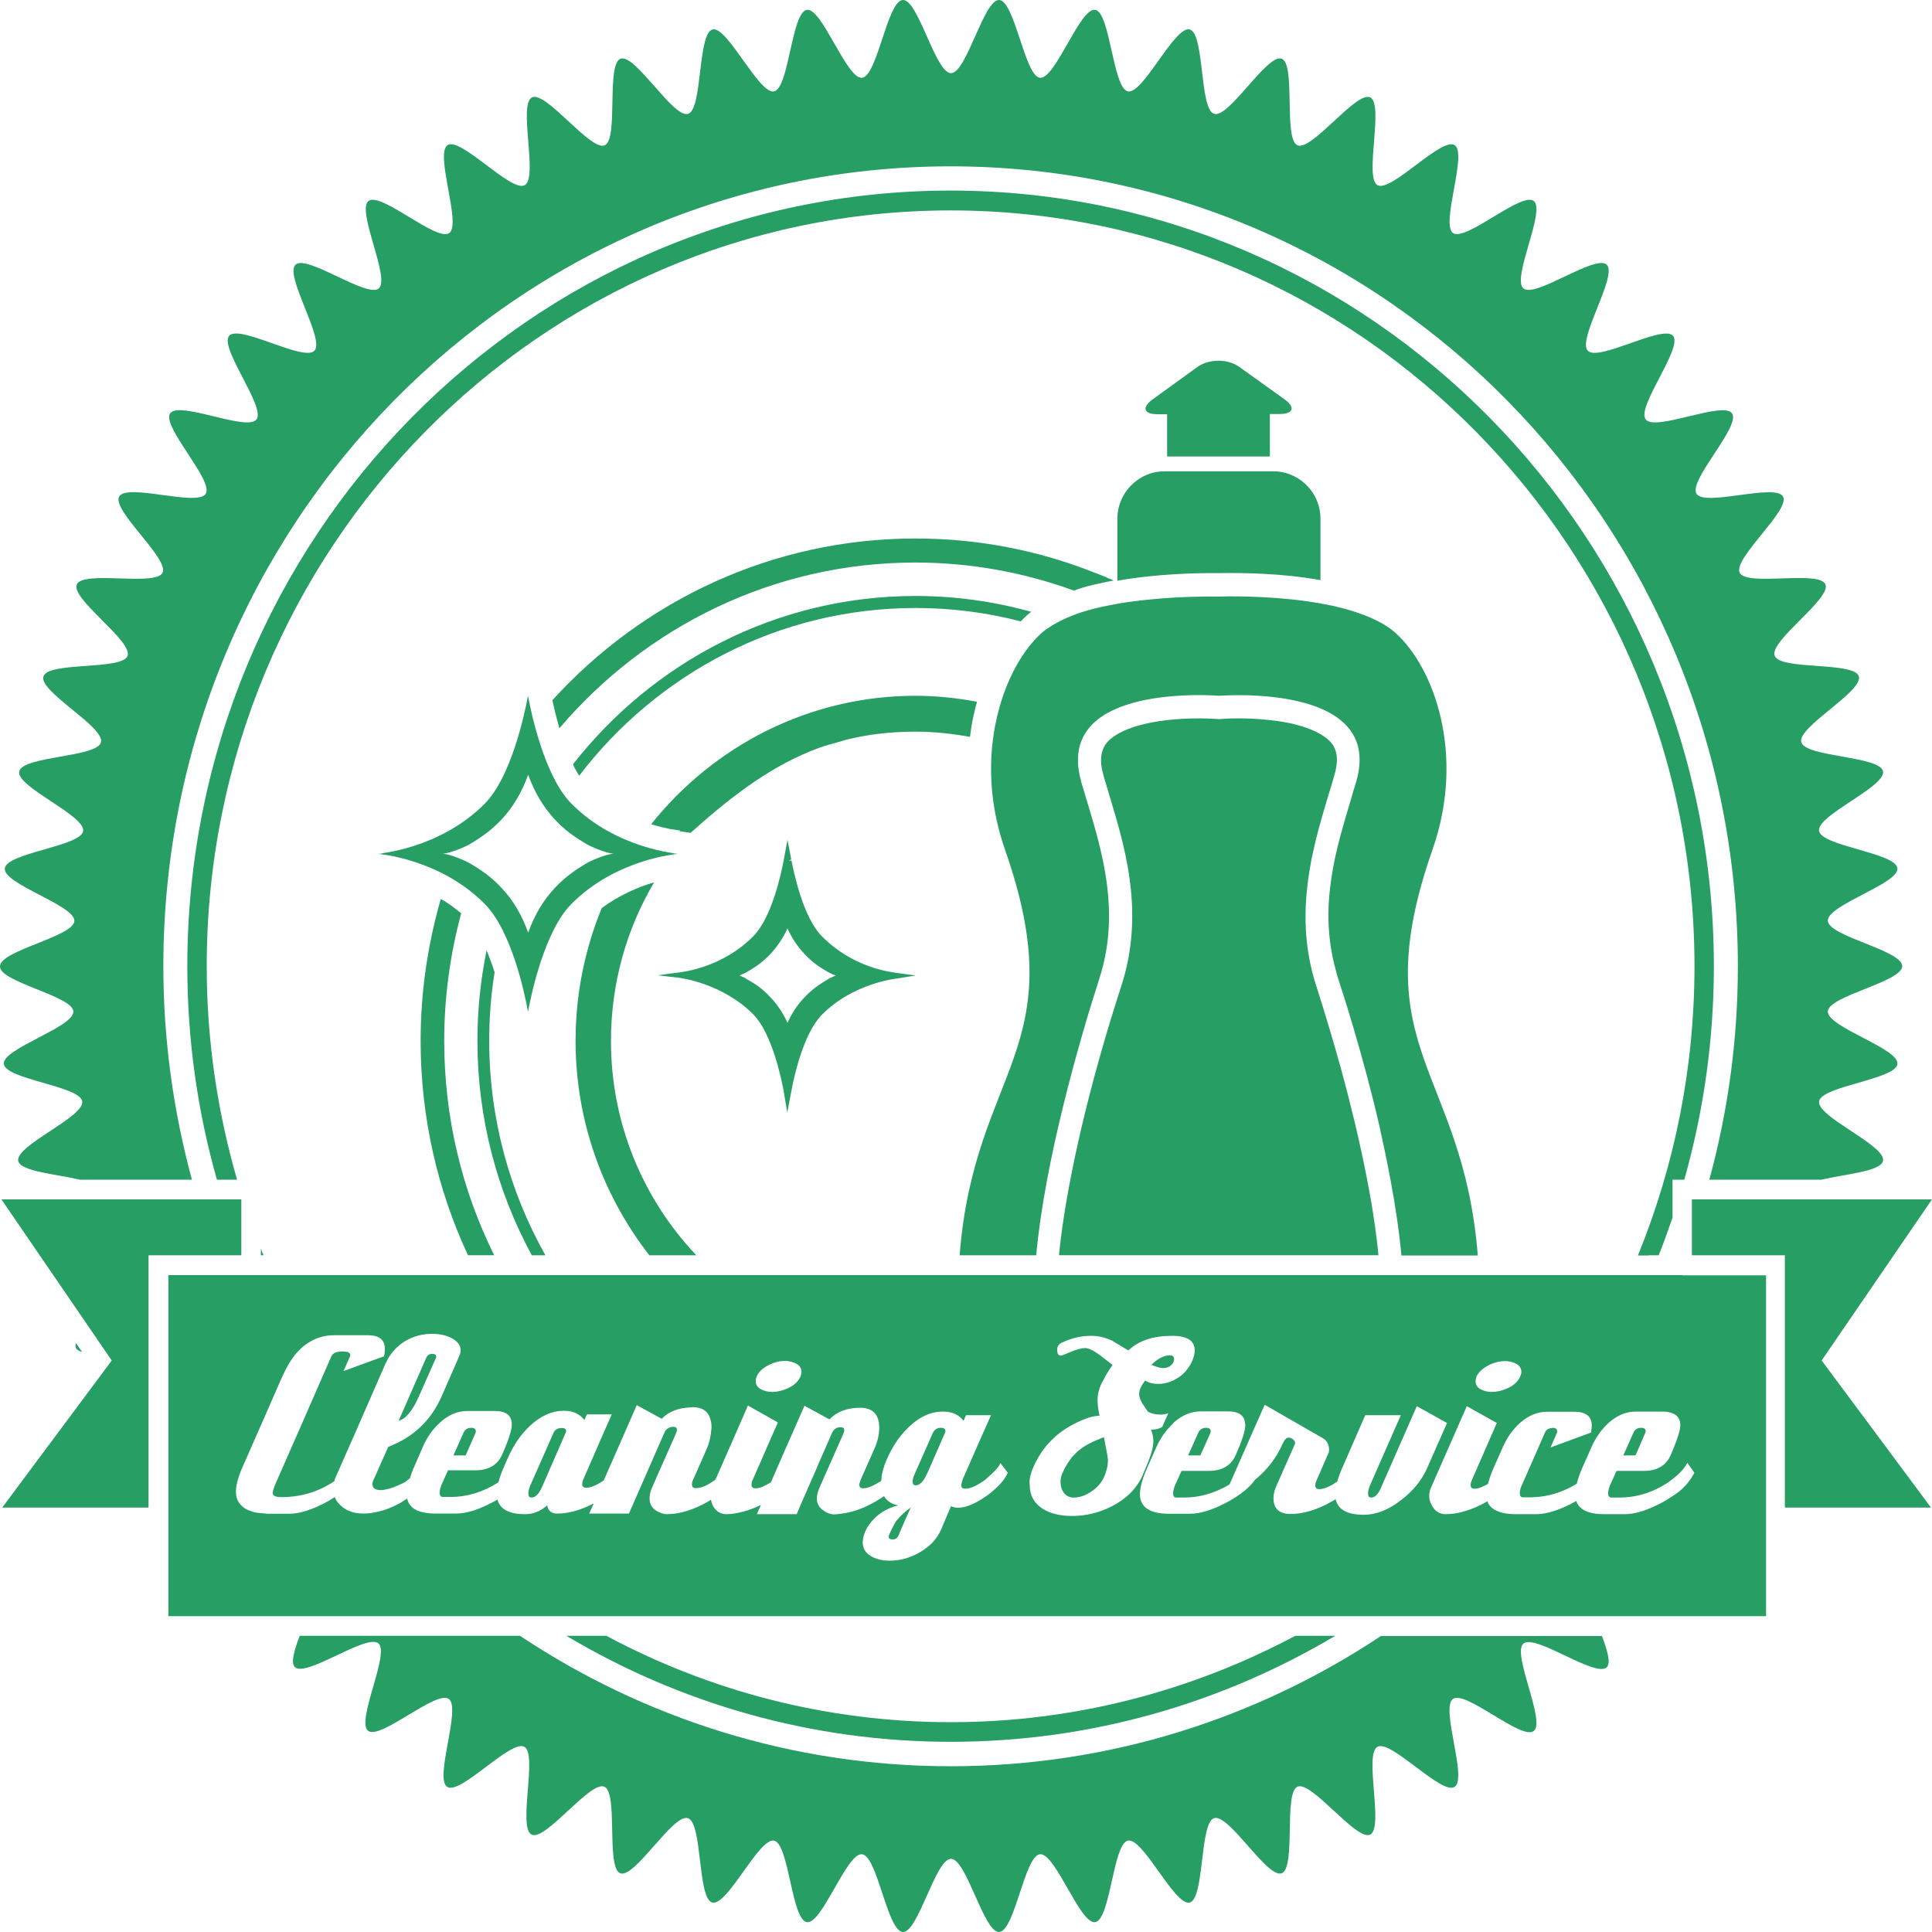 <svg width="95" height="95" viewBox="0 0 95 95" fill="none" xmlns="http://www.w3.org/2000/svg">
<path d="M3.608 49.732C3.648 50.51 0.118 51.555 0.187 52.313C0.266 53.082 3.933 53.397 4.041 54.156C4.159 54.925 0.748 56.324 0.895 57.083C1.003 57.605 2.773 57.733 3.933 58.009H9.438C8.533 54.669 8.032 51.151 8.032 47.515C8.032 25.787 25.362 8.179 46.743 8.179C68.124 8.179 85.454 25.787 85.454 47.515C85.454 51.151 84.963 54.669 84.049 58.009H89.554C90.714 57.733 92.483 57.605 92.591 57.083C92.749 56.324 89.338 54.925 89.446 54.156C89.564 53.397 93.23 53.082 93.299 52.313C93.378 51.555 89.839 50.5 89.878 49.732C89.917 48.963 93.535 48.283 93.535 47.505C93.535 46.727 89.917 46.047 89.878 45.278C89.839 44.5 93.378 43.455 93.299 42.696C93.22 41.928 89.554 41.612 89.446 40.854C89.328 40.085 92.739 38.686 92.591 37.927C92.444 37.168 88.757 37.237 88.571 36.489C88.384 35.74 91.628 33.995 91.402 33.257C91.176 32.517 87.519 32.971 87.263 32.242C86.998 31.512 90.055 29.443 89.76 28.734C89.455 28.024 85.877 28.852 85.543 28.162C85.209 27.462 88.04 25.088 87.676 24.418C87.303 23.748 83.823 24.93 83.42 24.28C83.017 23.62 85.602 20.969 85.169 20.328C84.737 19.698 81.385 21.235 80.923 20.624C80.451 20.013 82.761 17.106 82.269 16.515C81.778 15.934 78.593 17.806 78.072 17.244C77.551 16.683 79.556 13.549 79.006 13.017C78.455 12.485 75.477 14.682 74.907 14.18C74.327 13.677 76.017 10.357 75.418 9.884C74.818 9.411 72.076 11.894 71.447 11.46C70.827 11.017 72.174 7.538 71.525 7.134C70.876 6.73 68.399 9.48 67.731 9.105C67.072 8.731 68.065 5.134 67.377 4.789C66.698 4.454 64.496 7.45 63.799 7.144C63.101 6.839 63.73 3.153 63.022 2.887C62.314 2.621 60.427 5.834 59.699 5.597C58.972 5.371 59.237 1.636 58.5 1.449C57.763 1.252 56.21 4.641 55.463 4.494C54.715 4.336 54.597 0.601 53.85 0.483C53.103 0.365 51.894 3.902 51.137 3.824C50.39 3.745 49.899 0.04 49.132 0C48.375 -0.039 47.53 3.597 46.763 3.597C45.996 3.597 45.151 -0.039 44.394 0C43.627 0.04 43.145 3.745 42.388 3.824C41.631 3.902 40.422 0.375 39.675 0.483C38.918 0.601 38.8 4.336 38.063 4.494C37.316 4.651 35.763 1.262 35.035 1.449C34.298 1.646 34.554 5.371 33.836 5.597C33.109 5.834 31.231 2.621 30.514 2.887C29.796 3.153 30.425 6.839 29.737 7.144C29.039 7.45 26.847 4.454 26.159 4.789C25.471 5.134 26.473 8.731 25.805 9.105C25.136 9.48 22.659 6.721 22.01 7.134C21.362 7.548 22.708 11.027 22.089 11.46C21.47 11.904 18.727 9.411 18.118 9.884C17.518 10.357 19.199 13.677 18.629 14.18C18.059 14.682 15.07 12.485 14.53 13.017C13.979 13.549 15.984 16.683 15.463 17.244C14.942 17.806 11.757 15.924 11.266 16.515C10.774 17.096 13.075 20.013 12.613 20.624C12.151 21.235 8.799 19.688 8.366 20.328C7.933 20.959 10.519 23.62 10.116 24.28C9.713 24.93 6.223 23.738 5.859 24.418C5.486 25.088 8.327 27.472 7.992 28.162C7.658 28.852 4.07 28.024 3.775 28.744C3.48 29.453 6.538 31.522 6.272 32.251C6.007 32.971 2.36 32.517 2.134 33.266C1.908 34.005 5.161 35.749 4.965 36.498C4.778 37.247 1.101 37.168 0.944 37.937C0.797 38.696 4.198 40.095 4.09 40.864C3.972 41.622 0.315 41.928 0.236 42.706C0.158 43.475 3.697 44.519 3.657 45.288C3.618 46.056 0 46.736 0 47.515C-0.049 48.283 3.569 48.973 3.608 49.732Z" fill="#279E64"/>
<path d="M67.917 80.436C61.832 84.485 54.558 86.85 46.743 86.85C38.928 86.85 31.654 84.485 25.569 80.436H14.736C14.47 81.145 14.284 81.766 14.5 81.973C15.05 82.505 18.029 80.308 18.609 80.81C19.179 81.312 17.498 84.633 18.098 85.106C18.697 85.579 21.44 83.096 22.069 83.54C22.689 83.983 21.342 87.461 21.991 87.865C22.639 88.279 25.116 85.52 25.785 85.894C26.444 86.269 25.451 89.865 26.139 90.21C26.817 90.555 29.019 87.55 29.717 87.855C30.415 88.161 29.786 91.846 30.503 92.112C31.211 92.378 33.099 89.166 33.826 89.402C34.553 89.629 34.288 93.364 35.025 93.551C35.763 93.748 37.316 90.358 38.063 90.506C38.8 90.664 38.918 94.398 39.675 94.516C40.422 94.635 41.631 91.097 42.388 91.176C43.145 91.255 43.627 94.96 44.394 94.999C45.151 95.039 45.996 91.403 46.763 91.403C47.529 91.403 48.375 95.039 49.132 94.999C49.898 94.96 50.38 91.255 51.137 91.176C51.894 91.097 53.103 94.625 53.85 94.516C54.607 94.398 54.725 90.664 55.462 90.506C56.209 90.348 57.763 93.738 58.5 93.551C59.237 93.354 58.982 89.629 59.699 89.402C60.427 89.166 62.314 92.378 63.022 92.112C63.739 91.846 63.11 88.161 63.798 87.855C64.496 87.55 66.698 90.545 67.377 90.21C68.055 89.865 67.062 86.269 67.731 85.894C68.399 85.52 70.876 88.279 71.525 87.865C72.174 87.451 70.817 83.983 71.446 83.54C72.066 83.096 74.818 85.589 75.418 85.116C76.017 84.643 74.336 81.322 74.906 80.82C75.487 80.317 78.455 82.515 79.006 81.983C79.222 81.776 79.035 81.145 78.77 80.445H67.917V80.436Z" fill="#279E64"/>
<path d="M3.735 66.039C3.716 66.128 3.706 66.207 3.726 66.266C3.765 66.364 3.883 66.433 4.041 66.483L3.735 66.039Z" fill="#279E64"/>
<path d="M65.657 80.436H64.723H63.691C58.618 83.135 52.858 84.683 46.753 84.683C40.639 84.683 34.878 83.145 29.816 80.436H28.784H27.85C33.404 83.746 39.862 85.648 46.753 85.648C53.634 85.648 60.093 83.746 65.657 80.436Z" fill="#279E64"/>
<path d="M12.957 61.724C12.908 61.615 12.868 61.497 12.829 61.389V61.724H12.957Z" fill="#279E64"/>
<path d="M81.06 61.724H81.561C81.807 61.113 82.023 60.502 82.24 59.881V58.334V58.009H82.328H82.82C83.763 54.669 84.274 51.151 84.274 47.515C84.274 26.487 67.435 9.371 46.743 9.371C26.05 9.371 9.211 26.477 9.211 47.515C9.211 51.161 9.722 54.678 10.666 58.009H11.157H11.659C10.695 54.678 10.165 51.161 10.165 47.515C10.165 27.019 26.571 10.347 46.743 10.347C66.914 10.347 83.321 27.019 83.321 47.515C83.321 52.55 82.328 57.349 80.539 61.734H81.06V61.724Z" fill="#279E64"/>
<path d="M53.763 28.755C53.782 28.755 53.792 28.745 53.812 28.745C54.107 28.676 54.421 28.607 54.746 28.548C54.755 28.548 54.755 28.548 54.765 28.548C54.451 28.41 54.136 28.272 53.812 28.154C51.079 27.07 48.12 26.479 45.014 26.479C37.965 26.479 31.605 29.543 27.162 34.43C27.211 34.647 27.26 34.884 27.319 35.11C27.378 35.337 27.437 35.574 27.506 35.81C31.753 30.824 38.025 27.661 45.014 27.661C47.747 27.661 50.371 28.154 52.809 29.041C53.114 28.922 53.428 28.834 53.763 28.755Z" fill="#279E64"/>
<path d="M22.187 44.528C22.02 44.41 21.852 44.302 21.675 44.203C21.037 46.42 20.683 48.755 20.683 51.179C20.683 54.944 21.518 58.52 23.012 61.723H24.3C22.727 58.55 21.843 54.973 21.843 51.179C21.843 49.012 22.137 46.913 22.678 44.913C22.521 44.775 22.354 44.656 22.187 44.528Z" fill="#279E64"/>
<path d="M26.818 61.724C25.068 58.61 24.056 55.014 24.056 51.18C24.056 50.028 24.144 48.904 24.321 47.81C24.262 47.613 24.193 47.426 24.124 47.239C24.056 47.062 23.997 46.894 23.928 46.727C23.633 48.165 23.476 49.653 23.476 51.18C23.476 55.004 24.449 58.59 26.149 61.724H26.818Z" fill="#279E64"/>
<path d="M28.174 37.582C28.213 37.68 28.262 37.769 28.311 37.858C28.361 37.956 28.42 38.045 28.479 38.143C32.312 33.128 38.299 29.896 45.023 29.896C46.802 29.896 48.542 30.122 50.194 30.556C50.272 30.477 50.351 30.389 50.439 30.31C50.459 30.3 50.469 30.28 50.488 30.261C50.557 30.201 50.636 30.142 50.705 30.083C48.896 29.581 46.989 29.305 45.023 29.305C38.201 29.305 32.116 32.547 28.174 37.582Z" fill="#279E64"/>
<path d="M33.434 40.883V40.873L33.315 40.853C33.355 40.863 33.394 40.873 33.434 40.883Z" fill="#279E64"/>
<path d="M34.239 61.724C31.644 58.985 30.042 55.28 30.042 51.181C30.042 48.333 30.818 45.663 32.165 43.387C31.791 43.495 31.369 43.643 30.917 43.86C30.484 44.067 30.032 44.323 29.59 44.648C28.764 46.658 28.302 48.865 28.302 51.181C28.302 55.162 29.668 58.818 31.929 61.724H34.239Z" fill="#279E64"/>
<path d="M47.697 36.233C47.736 35.937 47.775 35.642 47.834 35.366C47.893 35.07 47.962 34.784 48.041 34.508C47.058 34.321 46.045 34.213 45.013 34.213C39.774 34.213 35.085 36.686 32.018 40.529C32.391 40.647 32.715 40.716 32.961 40.766C33.256 40.815 33.433 40.835 33.433 40.835V40.874L33.954 40.953C33.993 40.913 34.033 40.884 34.082 40.844C36.127 39.012 38.044 37.593 40.295 36.765C40.57 36.666 40.865 36.588 41.15 36.509C41.307 36.469 41.464 36.41 41.622 36.371C42.664 36.115 43.775 35.977 45.023 35.977C45.927 35.977 46.822 36.075 47.697 36.233Z" fill="#279E64"/>
<path d="M33.345 41.987C33.011 41.997 33.011 41.968 33.345 41.978C33.345 41.978 30.308 41.751 28.096 39.514C26.778 38.184 26.13 35.1 25.972 34.262C25.972 34.242 25.962 34.223 25.962 34.203C25.962 34.223 25.953 34.242 25.953 34.262C25.795 35.1 25.147 38.184 23.839 39.514C21.627 41.751 18.59 41.978 18.59 41.978C18.924 41.968 18.924 41.997 18.59 41.987C18.59 41.987 21.627 42.214 23.839 44.451C25.156 45.781 25.805 48.865 25.953 49.703C25.953 49.723 25.962 49.742 25.962 49.762C25.962 49.742 25.972 49.723 25.972 49.703C26.13 48.865 26.778 45.781 28.096 44.451C30.308 42.214 33.345 41.987 33.345 41.987ZM25.972 45.86C25.668 45.013 25.245 44.274 24.665 43.663C24.173 43.14 23.78 42.855 23.072 42.431C22.984 42.382 22.168 41.987 21.745 41.978C22.168 41.968 22.984 41.584 23.072 41.524C23.78 41.101 24.164 40.815 24.665 40.293C25.235 39.682 25.668 38.943 25.972 38.095C26.277 38.943 26.71 39.682 27.28 40.293C27.771 40.815 28.165 41.101 28.872 41.524C28.961 41.574 29.777 41.968 30.199 41.978C29.777 41.987 28.961 42.372 28.872 42.431C28.165 42.855 27.781 43.14 27.28 43.663C26.71 44.274 26.277 45.003 25.972 45.86Z" fill="#279E64"/>
<path d="M38.535 53.644V53.653L38.712 54.708L38.918 53.624C39.036 52.983 39.498 50.825 40.412 49.899C41.946 48.342 44.079 48.116 44.099 48.116L45.023 47.968L44.099 47.84C43.774 47.791 41.946 47.593 40.412 46.036C39.498 45.12 39.046 42.952 38.918 42.312L38.84 42.322L38.8 42.312L38.908 42.263L38.722 41.297L38.535 42.302C38.417 42.942 37.955 45.1 37.05 46.027C35.517 47.584 33.58 47.791 33.364 47.82C33.108 47.85 32.342 47.958 32.342 47.958C32.342 47.958 33.108 48.047 33.364 48.076C33.384 48.076 35.507 48.323 37.05 49.889C37.955 50.816 38.407 52.983 38.535 53.644ZM36.362 47.968C36.549 47.889 36.687 47.82 36.706 47.81C37.208 47.515 37.513 47.298 37.906 46.884C38.23 46.529 38.505 46.125 38.722 45.652C38.938 46.125 39.203 46.529 39.538 46.884C39.931 47.308 40.235 47.524 40.737 47.81C40.766 47.82 40.904 47.899 41.091 47.968C40.904 48.047 40.766 48.116 40.737 48.135C40.245 48.431 39.931 48.648 39.538 49.062C39.203 49.416 38.938 49.82 38.722 50.293C38.505 49.82 38.24 49.416 37.906 49.062C37.513 48.638 37.208 48.421 36.706 48.135C36.687 48.116 36.549 48.037 36.362 47.968Z" fill="#279E64"/>
<path d="M68.125 56.748C68.213 57.181 68.302 57.615 68.38 58.049C68.616 59.32 68.803 60.561 68.911 61.734H72.666C71.939 52.521 66.994 51.614 70.435 41.79C72.087 37.08 70.494 32.813 68.636 31.138C68.017 30.576 67.083 30.192 66.051 29.916C65.687 29.818 65.304 29.739 64.92 29.67C63.033 29.335 61.028 29.305 59.926 29.335C59.248 29.325 57.99 29.335 56.594 29.473C56.26 29.503 55.916 29.542 55.572 29.591C55.355 29.621 55.139 29.65 54.933 29.69C54.815 29.709 54.687 29.739 54.569 29.759C54.313 29.808 54.048 29.867 53.802 29.926C53.183 30.084 52.603 30.291 52.111 30.547C51.993 30.606 51.876 30.675 51.767 30.734C51.659 30.803 51.551 30.872 51.453 30.941C51.374 31 51.286 31.059 51.217 31.128C50.381 31.877 49.605 33.158 49.153 34.755C49.074 35.03 49.005 35.316 48.946 35.612C48.887 35.898 48.848 36.193 48.809 36.489C48.622 38.085 48.759 39.898 49.418 41.78C52.859 51.614 47.904 52.511 47.187 61.724H50.952C51.374 57.083 53.075 51.161 54.058 48.116C55.247 44.45 53.92 41.061 53.163 38.44C53.163 38.43 53.163 38.43 53.163 38.42C53.045 38.006 52.996 37.642 53.006 37.307C53.016 36.962 53.075 36.656 53.193 36.39C53.822 34.863 55.965 34.37 57.666 34.232C57.823 34.222 57.97 34.212 58.108 34.203C58.255 34.193 58.403 34.193 58.54 34.183C59.356 34.163 59.926 34.212 59.926 34.212C59.926 34.212 60.359 34.183 61.008 34.183C61.263 34.183 61.568 34.193 61.883 34.212C62.158 34.232 62.443 34.252 62.738 34.291C64.96 34.567 67.535 35.503 66.69 38.43C66.591 38.745 66.493 39.08 66.395 39.415C66.316 39.672 66.237 39.938 66.159 40.213C66.08 40.489 66.002 40.765 65.923 41.051C65.667 41.997 65.451 43.012 65.363 44.056C65.343 44.322 65.323 44.589 65.323 44.864C65.313 45.337 65.343 45.82 65.402 46.313C65.461 46.766 65.549 47.219 65.677 47.682C65.716 47.821 65.746 47.968 65.795 48.106C65.913 48.461 66.031 48.855 66.169 49.279C66.287 49.653 66.405 50.057 66.532 50.471C66.955 51.91 67.417 53.585 67.82 55.329C67.918 55.812 68.027 56.275 68.125 56.748Z" fill="#279E64"/>
<path d="M54.942 25.521V28.517V28.556C56.908 28.201 58.992 28.172 59.936 28.181C61.037 28.162 63.042 28.181 64.93 28.526V28.487V25.511C64.93 24.565 64.379 23.767 63.583 23.393C63.288 23.255 62.974 23.176 62.63 23.176H62.453H57.42H57.243C56.908 23.176 56.584 23.255 56.289 23.393C55.493 23.767 54.942 24.575 54.942 25.521Z" fill="#279E64"/>
<path d="M57.409 22.446H62.442V22.042V20.357H62.923C63.611 20.357 63.71 20.022 63.14 19.618L60.938 18.041C60.377 17.637 59.453 17.637 58.883 18.041L56.691 19.628C56.131 20.032 56.229 20.367 56.907 20.367H57.389V22.042V22.446H57.409Z" fill="#279E64"/>
<path d="M52.071 61.722H67.78C67.741 61.269 67.682 60.806 67.613 60.313C67.564 59.929 67.495 59.545 67.436 59.15C67.367 58.746 67.288 58.342 67.21 57.929C66.974 56.697 66.679 55.406 66.345 54.096C66.286 53.839 66.217 53.593 66.148 53.337C66.07 53.051 66.001 52.775 65.922 52.489C65.549 51.149 65.145 49.799 64.723 48.479C64.094 46.538 64.103 44.715 64.359 43.02C64.388 42.843 64.418 42.655 64.448 42.478C64.477 42.31 64.507 42.153 64.546 41.985C64.723 41.138 64.949 40.35 65.175 39.591C65.224 39.404 65.293 39.207 65.342 39.029C65.362 38.95 65.391 38.881 65.411 38.812C65.48 38.566 65.558 38.33 65.617 38.103C65.617 38.093 65.617 38.083 65.627 38.073C65.863 37.226 65.676 36.822 65.509 36.586C65.234 36.221 64.693 35.915 63.966 35.699C63.691 35.62 63.386 35.541 63.062 35.492C62.786 35.443 62.491 35.413 62.187 35.383C61.783 35.344 61.361 35.324 60.919 35.324C60.388 35.324 60.034 35.354 60.034 35.354L59.945 35.364L59.857 35.354H59.847C59.847 35.354 59.68 35.344 59.424 35.334C59.297 35.334 59.149 35.324 58.972 35.324C58.962 35.324 58.962 35.324 58.962 35.324C56.701 35.324 54.942 35.807 54.372 36.586C54.303 36.684 54.234 36.822 54.185 36.999C54.126 37.246 54.106 37.591 54.254 38.103C54.254 38.113 54.263 38.123 54.263 38.142C54.342 38.428 54.44 38.724 54.529 39.039C54.588 39.226 54.647 39.413 54.696 39.601C55.453 42.104 56.22 45.139 55.138 48.479C53.654 53.031 52.435 58.027 52.071 61.722Z" fill="#279E64"/>
<path d="M11.866 61.724V61.566V60.246V58.975H11.453H10.951H9.713H4.749H0.069L4.326 65.192L5.27 66.572L5.496 66.897L0.109 74.13H7.304V70.75V68.198V66.572V61.724H10.656H11.866Z" fill="#279E64"/>
<path d="M95 58.975H88.748H83.784H83.194V60.768V61.724H87.765V62.453V63.724V66.572V74.13H94.951L89.574 66.897L95 58.975Z" fill="#279E64"/>
<path d="M80.903 70.453C80.912 70.414 80.922 70.394 80.922 70.374C80.922 70.266 80.844 70.207 80.696 70.207C80.509 70.207 80.382 70.296 80.313 70.463L79.821 71.567H80.421L80.903 70.453Z" fill="#279E64"/>
<path d="M44.138 74.712C44.128 74.722 44.108 74.742 44.098 74.752C43.99 74.9 43.862 75.146 43.705 75.501C43.695 75.52 43.695 75.54 43.695 75.55C43.695 75.648 43.764 75.698 43.892 75.698C44.029 75.698 44.128 75.629 44.187 75.491C44.266 75.294 44.383 75.028 44.521 74.712C44.6 74.535 44.688 74.338 44.786 74.121C44.501 74.328 44.285 74.525 44.138 74.712Z" fill="#279E64"/>
<path d="M23.386 70.453C23.396 70.414 23.396 70.394 23.396 70.374C23.396 70.266 23.317 70.207 23.17 70.207C22.983 70.207 22.855 70.296 22.786 70.463L22.295 71.567H22.895L23.386 70.453Z" fill="#279E64"/>
<path d="M46.487 70.374C46.487 70.266 46.408 70.207 46.261 70.207C46.074 70.207 45.947 70.296 45.868 70.463L44.983 72.463L44.964 72.503C44.904 72.641 44.875 72.759 44.875 72.858C44.875 72.976 44.924 73.035 45.022 73.035C45.229 73.035 45.416 72.848 45.583 72.463L45.593 72.454L46.468 70.453C46.487 70.424 46.487 70.394 46.487 70.374Z" fill="#279E64"/>
<path d="M27.613 70.217C27.417 70.217 27.279 70.305 27.21 70.473L26.07 73.055C26.011 73.203 25.981 73.331 25.981 73.449C25.981 73.577 26.031 73.636 26.139 73.636C26.326 73.636 26.493 73.469 26.65 73.124L27.81 70.463C27.829 70.424 27.839 70.404 27.839 70.384C27.839 70.266 27.77 70.217 27.613 70.217Z" fill="#279E64"/>
<path d="M20.585 68.691L21.44 66.76C21.44 66.74 21.44 66.72 21.45 66.71C21.45 66.621 21.381 66.572 21.253 66.572C21.106 66.572 21.007 66.641 20.948 66.789C20.653 67.469 20.201 68.494 19.602 69.863C19.946 69.775 20.28 69.381 20.585 68.691Z" fill="#279E64"/>
<path d="M52.798 73.638C53.083 73.638 53.368 73.539 53.663 73.342C53.958 73.145 54.165 72.899 54.292 72.623C54.41 72.347 54.479 72.071 54.479 71.795C54.479 71.687 54.41 71.312 54.283 70.672C53.742 70.869 53.319 71.086 53.044 71.322C52.71 71.598 52.444 71.973 52.238 72.445C52.179 72.584 52.149 72.722 52.149 72.869C52.149 73.086 52.208 73.273 52.326 73.421C52.444 73.569 52.602 73.638 52.798 73.638Z" fill="#279E64"/>
<path d="M59.523 70.453C59.533 70.414 59.533 70.394 59.533 70.374C59.533 70.266 59.454 70.207 59.307 70.207C59.12 70.207 58.992 70.296 58.913 70.463L58.422 71.567H59.022L59.523 70.453Z" fill="#279E64"/>
<path d="M57.665 67.035C57.704 66.976 57.734 66.907 57.734 66.848C57.734 66.71 57.665 66.641 57.537 66.641C57.242 66.641 56.938 66.798 56.613 67.114C56.898 67.222 57.075 67.271 57.134 67.271C57.38 67.281 57.557 67.202 57.665 67.035Z" fill="#279E64"/>
<path d="M82.722 62.699H82.467H82.241H81.169H80.658H80.127H72.735H68.99H67.869H52.013H50.902H47.147H35.262H32.775H27.418H26.73H24.823H23.505H13.39H12.859H12.849H12.368H12.348H11.886H11.05H8.278V70.631V74.139V74.622V75.105V79.47H15.14H24.203H26.317H27.172H28.116H65.421H66.365H67.22H69.334H78.397H86.841V75.105V74.622V74.139V70.819V68.986V66.562V62.709H83.234H82.722V62.699ZM73.236 67.114C73.492 66.986 73.757 66.927 74.013 66.927C74.219 66.927 74.406 66.976 74.563 67.064C74.721 67.153 74.809 67.291 74.809 67.459C74.809 67.528 74.79 67.606 74.75 67.685C74.642 67.931 74.436 68.129 74.121 68.267C73.865 68.385 73.6 68.444 73.344 68.444C73.138 68.444 72.961 68.395 72.794 68.306C72.637 68.217 72.558 68.089 72.558 67.922C72.558 67.853 72.578 67.764 72.607 67.675C72.725 67.449 72.932 67.261 73.236 67.114ZM71.152 69.971L70.189 72.159C69.924 72.77 69.491 73.312 68.891 73.765C68.272 74.248 67.663 74.484 67.063 74.484C66.227 74.484 65.785 74.218 65.677 73.716C65.618 73.755 65.559 73.794 65.5 73.824C64.772 74.238 64.094 74.445 63.465 74.445C62.905 74.445 62.62 74.189 62.62 73.666C62.62 73.499 62.659 73.312 62.738 73.124L63.672 71.006C63.681 70.986 63.681 70.966 63.681 70.937C63.681 70.878 63.642 70.819 63.573 70.769C63.504 70.72 63.436 70.691 63.357 70.691C63.249 70.691 63.151 70.809 63.052 71.026C62.748 71.715 62.295 72.287 61.715 72.76C61.44 73.144 61.008 73.499 60.398 73.834C59.671 74.228 59.041 74.435 58.511 74.435H57.498C56.535 74.435 56.053 74.11 56.053 73.469C56.053 73.134 56.181 72.691 56.427 72.139L56.859 71.163C57.056 70.71 57.331 70.336 57.656 70.02C57.685 70.001 57.695 69.971 57.724 69.942C58.137 69.577 58.58 69.4 59.051 69.4H60.378C60.929 69.4 61.204 69.607 61.224 70.02C61.224 70.04 61.234 70.05 61.234 70.07C61.234 70.346 61.076 70.838 60.762 71.548C60.536 72.06 60.103 72.326 59.435 72.326H58.098L57.773 73.046C57.714 73.193 57.685 73.322 57.685 73.43C57.685 73.568 57.734 73.637 57.842 73.637H58.235C59.012 73.637 59.749 73.41 60.457 72.996L61.764 70.03L62.187 69.075L63.849 70.03L65.048 70.72C65.254 70.838 65.353 71.035 65.353 71.302C65.353 71.371 65.343 71.42 65.313 71.469L64.723 72.829C64.684 72.908 64.674 72.987 64.674 73.046C64.674 73.164 64.743 73.223 64.871 73.223C65.117 73.223 65.412 73.085 65.756 72.849C65.814 72.642 65.893 72.415 66.011 72.159L67.132 69.587H68.882L67.358 73.055C67.299 73.203 67.269 73.331 67.269 73.45C67.269 73.578 67.319 73.637 67.427 73.637C67.614 73.637 67.781 73.469 67.918 73.124L69.668 69.144L71.152 69.971ZM50.814 72.139C51.276 71.075 52.062 70.316 53.183 69.843C53.537 69.686 53.831 69.617 54.067 69.617C54.067 69.607 54.067 69.597 54.058 69.577C53.999 69.301 53.969 69.065 53.969 68.848C53.969 68.651 53.999 68.474 54.058 68.296C54.107 68.148 54.166 68.001 54.254 67.872C54.333 67.685 54.49 67.429 54.706 67.114C54.49 66.946 54.274 66.788 54.067 66.621C53.753 66.394 53.517 66.286 53.36 66.286C53.193 66.286 52.957 66.345 52.652 66.473C52.573 66.503 52.524 66.522 52.465 66.552C52.298 66.621 52.19 66.66 52.17 66.66C52.042 66.66 51.983 66.562 51.983 66.365C51.983 66.207 52.062 66.099 52.219 66.01C52.219 66.01 52.229 66.01 52.239 66.01C52.701 65.793 53.163 65.685 53.645 65.685C53.999 65.685 54.343 65.764 54.667 65.912C54.932 66.079 55.208 66.237 55.483 66.404C55.994 65.921 56.702 65.685 57.626 65.685C58.373 65.685 58.747 65.921 58.747 66.404C58.747 66.552 58.707 66.719 58.629 66.907C58.471 67.261 58.245 67.537 57.931 67.744C57.616 67.951 57.282 68.05 56.938 68.05C56.692 68.05 56.476 67.991 56.309 67.882C56.112 68.138 56.014 68.355 56.014 68.552C56.014 68.661 56.053 68.779 56.112 68.897C56.132 68.937 56.151 68.986 56.181 69.025C56.269 69.153 56.358 69.281 56.446 69.419C56.623 69.508 56.82 69.557 57.046 69.557C57.193 69.557 57.321 69.538 57.449 69.488L57.203 70.04L57.154 70.159C57.026 70.247 56.84 70.296 56.594 70.306C56.672 70.474 56.712 70.661 56.712 70.868C56.712 71.163 56.594 71.577 56.368 72.1L56.171 72.573C55.876 73.213 55.365 73.716 54.647 74.08C54.038 74.386 53.389 74.543 52.721 74.543C52.121 74.543 51.639 74.425 51.256 74.179C50.843 73.903 50.637 73.528 50.637 73.055C50.597 72.77 50.666 72.474 50.814 72.139ZM39.165 67.064C39.175 67.064 39.175 67.074 39.184 67.074C39.332 67.163 39.411 67.291 39.411 67.459C39.411 67.528 39.391 67.606 39.361 67.685C39.253 67.931 39.047 68.129 38.732 68.267C38.477 68.385 38.211 68.444 37.956 68.444C37.749 68.444 37.572 68.395 37.405 68.306C37.248 68.217 37.16 68.089 37.16 67.922C37.16 67.853 37.179 67.764 37.209 67.675C37.317 67.439 37.523 67.252 37.838 67.104C38.093 66.976 38.359 66.917 38.614 66.917C38.693 66.917 38.772 66.926 38.85 66.946C38.958 66.976 39.066 67.005 39.165 67.064ZM45.181 76.356C44.729 76.613 44.247 76.741 43.736 76.741C43.372 76.741 43.058 76.662 42.802 76.504C42.546 76.347 42.419 76.12 42.419 75.814C42.419 75.805 42.419 75.785 42.428 75.775C42.438 75.627 42.468 75.48 42.546 75.302C42.664 75.046 42.822 74.829 43.018 74.642C43.313 74.356 43.687 74.139 44.168 74.021C43.834 73.962 43.608 73.804 43.471 73.568C43.343 73.656 43.205 73.745 43.048 73.834C42.438 74.189 41.868 74.376 41.328 74.435C41.219 74.445 41.121 74.465 41.013 74.465C40.885 74.465 40.757 74.425 40.61 74.356C40.58 74.336 40.561 74.317 40.531 74.297C40.295 74.159 40.167 73.962 40.167 73.696C40.167 73.528 40.207 73.351 40.305 73.134L40.541 72.592L40.787 72.04L41.485 70.464C41.504 70.415 41.514 70.365 41.514 70.326C41.514 70.227 41.455 70.178 41.328 70.178C41.131 70.178 40.993 70.277 40.905 70.474L40.276 71.912L40.04 72.464L39.361 74.011L39.175 74.455H37.218L37.415 74.001C37.11 74.149 36.806 74.267 36.52 74.336C36.245 74.405 35.98 74.455 35.724 74.455C35.488 74.455 35.302 74.366 35.154 74.189C35.046 74.061 34.987 73.903 34.958 73.745C34.908 73.775 34.869 73.804 34.82 73.834C34.093 74.248 33.414 74.455 32.785 74.455C32.657 74.455 32.529 74.415 32.382 74.346C32.087 74.208 31.94 73.992 31.94 73.676C31.94 73.509 31.979 73.331 32.077 73.115L32.431 72.307L32.913 71.223L33.257 70.444C33.276 70.395 33.286 70.346 33.286 70.306C33.286 70.208 33.227 70.159 33.1 70.159C32.903 70.159 32.755 70.257 32.667 70.454L32.461 70.917L31.989 72.001L30.927 74.425H28.971L29.197 73.923C28.558 74.258 27.958 74.425 27.398 74.425C27.113 74.425 26.946 74.287 26.907 74.021C26.582 74.307 26.228 74.455 25.825 74.455C25.029 74.455 24.587 74.208 24.459 73.735C24.41 73.765 24.36 73.794 24.311 73.824C23.584 74.218 22.955 74.425 22.424 74.425H21.628H21.412C21.205 74.425 21.018 74.405 20.861 74.376C20.369 74.287 20.104 74.051 20.016 73.686C19.917 73.745 19.829 73.814 19.73 73.873C19.318 74.11 18.915 74.267 18.521 74.346C18.305 74.396 18.089 74.425 17.873 74.425C17.45 74.425 17.106 74.317 16.821 74.09C16.654 73.952 16.526 73.794 16.457 73.617C16.339 73.686 16.231 73.765 16.103 73.834C15.376 74.228 14.747 74.435 14.216 74.435H13.203C13.075 74.435 12.987 74.415 12.879 74.405C12.8 74.395 12.722 74.395 12.653 74.386C12.564 74.376 12.486 74.356 12.407 74.327C12.299 74.297 12.21 74.258 12.122 74.218C12.043 74.179 11.984 74.129 11.925 74.08C11.719 73.903 11.601 73.676 11.601 73.361C11.601 73.036 11.709 72.632 11.925 72.139L12.407 71.045L12.889 69.951L13.754 67.971L13.901 67.646C14.059 67.291 14.235 66.986 14.422 66.729C14.521 66.591 14.629 66.473 14.747 66.355C14.864 66.237 15.002 66.128 15.14 66.04C15.513 65.793 15.946 65.655 16.418 65.655H18.079C18.639 65.655 18.924 65.872 18.924 66.325C18.924 66.434 18.915 66.552 18.885 66.69L16.89 67.419L17.214 66.69C17.224 66.67 17.224 66.651 17.224 66.631C17.224 66.513 17.096 66.454 16.84 66.454C16.546 66.454 16.359 66.532 16.29 66.7L15.975 67.419L15.739 67.961L15.513 68.474L14.943 69.784L13.518 73.026C13.449 73.203 13.41 73.331 13.41 73.41C13.41 73.548 13.547 73.617 13.832 73.617C14.786 73.617 15.651 73.361 16.428 72.839C16.437 72.839 16.437 72.829 16.447 72.829C16.457 72.789 16.457 72.75 16.467 72.72L16.703 72.188L17.253 70.937L17.47 70.454L17.696 69.932L18.954 67.055C19.17 66.572 19.495 66.207 19.927 65.941C20.33 65.705 20.773 65.586 21.254 65.586C21.579 65.586 21.883 65.645 22.159 65.774C22.483 65.931 22.65 66.138 22.65 66.394C22.65 66.483 22.63 66.582 22.581 66.68L21.716 68.661C21.195 69.843 20.33 70.671 19.092 71.144L18.934 71.499L18.708 72.001L18.502 72.474L18.384 72.73C18.335 72.819 18.315 72.898 18.315 72.977C18.315 73.174 18.453 73.272 18.728 73.272C18.856 73.272 18.993 73.233 19.131 73.203C19.278 73.164 19.436 73.105 19.603 73.026C19.721 72.967 19.829 72.937 19.947 72.858C19.986 72.829 20.016 72.799 20.055 72.77C20.094 72.74 20.124 72.72 20.153 72.691C20.212 72.513 20.271 72.326 20.369 72.119L20.792 71.144C21.008 70.651 21.294 70.247 21.667 69.922C22.08 69.557 22.512 69.38 22.994 69.38H24.311C24.881 69.38 25.167 69.597 25.167 70.04C25.167 70.316 25.009 70.809 24.695 71.518C24.469 72.031 24.036 72.297 23.368 72.297H22.031L21.706 73.016C21.647 73.164 21.618 73.292 21.618 73.4C21.618 73.538 21.667 73.607 21.775 73.607H22.159C22.984 73.607 23.771 73.361 24.508 72.888C24.567 72.661 24.655 72.405 24.783 72.119L24.97 71.696C25.245 71.065 25.609 70.533 26.051 70.119C26.582 69.617 27.152 69.37 27.732 69.37C28.165 69.37 28.499 69.518 28.735 69.823L28.853 69.557V69.547H30.082L29.738 70.326L29.492 70.888C29.315 71.302 29.04 71.932 28.676 72.76C28.637 72.839 28.627 72.918 28.627 72.977C28.627 73.095 28.696 73.154 28.823 73.154C29.059 73.154 29.354 73.026 29.689 72.789L30.504 70.937L30.986 69.833L31.311 69.094L32.539 69.764C32.706 69.587 32.913 69.449 33.149 69.36C33.395 69.262 33.67 69.213 33.984 69.203C34.004 69.203 34.033 69.193 34.053 69.193C34.525 69.193 34.82 69.39 34.928 69.774C34.967 69.892 34.987 70.03 34.987 70.188C34.987 70.277 34.967 70.365 34.958 70.464C34.928 70.71 34.869 70.966 34.751 71.242L34.397 72.05L34.073 72.779C34.033 72.868 34.024 72.937 34.024 72.996C34.024 73.115 34.093 73.174 34.22 73.174C34.486 73.174 34.81 73.036 35.184 72.75L35.292 72.504L35.96 70.986L36.196 70.444L36.776 69.114L38.251 69.942L37.739 71.104L37.504 71.646L37.002 72.789C36.963 72.878 36.953 72.947 36.953 73.006C36.953 73.124 37.022 73.183 37.15 73.183C37.366 73.183 37.621 73.065 37.907 72.888L38.319 71.942L38.555 71.4L39.558 69.124L40.787 69.794C41.151 69.41 41.662 69.222 42.301 69.222C42.92 69.222 43.234 69.557 43.234 70.208C43.234 70.533 43.156 70.888 42.989 71.252L42.527 72.297L42.31 72.789C42.301 72.819 42.301 72.829 42.291 72.858C42.271 72.908 42.252 72.967 42.252 73.006C42.252 73.124 42.32 73.183 42.448 73.183C42.635 73.183 42.851 73.095 43.097 72.957C43.176 72.918 43.244 72.868 43.333 72.819C43.343 72.681 43.352 72.543 43.392 72.395C43.441 72.188 43.51 71.962 43.618 71.735C43.893 71.104 44.257 70.572 44.699 70.159C45.22 69.656 45.781 69.41 46.37 69.41C46.803 69.41 47.147 69.557 47.383 69.863L47.501 69.587H47.668H48.73L48.061 71.095L47.412 72.573L47.403 72.592C47.334 72.73 47.304 72.839 47.285 72.937C47.275 72.967 47.265 73.006 47.265 73.026C47.265 73.144 47.334 73.203 47.462 73.203C47.717 73.203 48.041 73.055 48.435 72.77C48.513 72.711 48.562 72.651 48.631 72.592C48.897 72.366 49.103 72.149 49.192 71.942L49.555 72.415C49.447 72.671 49.241 72.937 48.956 73.193C48.818 73.322 48.671 73.45 48.494 73.568C47.953 73.942 47.491 74.139 47.108 74.139C46.97 74.139 46.862 74.11 46.764 74.061L46.498 74.681L46.282 75.194C46.174 75.45 46.017 75.677 45.82 75.883C45.633 76.061 45.427 76.219 45.181 76.356ZM83.312 72.415V72.425C83.283 72.494 83.234 72.553 83.204 72.612C83.086 72.809 82.929 73.006 82.722 73.203C82.585 73.331 82.428 73.45 82.241 73.568C82.103 73.666 81.956 73.755 81.779 73.854C81.051 74.248 80.422 74.455 79.891 74.455H78.879C78.093 74.455 77.65 74.228 77.503 73.804C77.473 73.824 77.454 73.834 77.424 73.854C76.697 74.248 76.067 74.455 75.537 74.455H74.937H74.524C74.072 74.455 73.738 74.376 73.492 74.238C73.344 74.149 73.236 74.041 73.168 73.903C73.158 73.873 73.158 73.844 73.148 73.814C73.138 73.824 73.128 73.824 73.118 73.834C72.755 74.041 72.401 74.198 72.067 74.297C71.722 74.405 71.398 74.455 71.084 74.455C70.857 74.455 70.661 74.366 70.513 74.189C70.464 74.129 70.435 74.061 70.395 74.001C70.327 73.873 70.277 73.735 70.277 73.578C70.277 73.42 70.307 73.272 70.376 73.124L72.126 69.144L72.302 69.242L73.6 69.971L72.361 72.809C72.322 72.898 72.312 72.967 72.312 73.026C72.312 73.144 72.381 73.203 72.509 73.203C72.696 73.203 72.922 73.105 73.168 72.967C73.227 72.73 73.315 72.464 73.453 72.159L73.885 71.183C74.101 70.691 74.386 70.287 74.75 69.961C75.163 69.597 75.605 69.419 76.077 69.419H76.274H76.883H77.404C77.424 69.419 77.434 69.419 77.454 69.419C77.994 69.429 78.269 69.656 78.269 70.09C78.269 70.178 78.26 70.287 78.24 70.395C78.24 70.415 78.24 70.424 78.24 70.444L78.201 70.454L76.244 71.173L76.343 70.947L76.559 70.454C76.569 70.415 76.569 70.395 76.569 70.375C76.569 70.267 76.49 70.208 76.343 70.208C76.333 70.208 76.323 70.218 76.313 70.218C76.146 70.227 76.018 70.306 75.959 70.464L75.743 70.957L75.055 72.523L74.829 73.036C74.76 73.183 74.731 73.312 74.731 73.42C74.731 73.558 74.78 73.627 74.888 73.627H75.271C75.419 73.627 75.566 73.607 75.713 73.597C76.343 73.528 76.952 73.312 77.532 72.957C77.591 72.72 77.68 72.454 77.817 72.149L78.25 71.173C78.466 70.681 78.751 70.277 79.115 69.951C79.528 69.587 79.97 69.41 80.442 69.41H81.769C81.975 69.41 82.123 69.449 82.251 69.498C82.487 69.597 82.624 69.784 82.624 70.07C82.624 70.306 82.496 70.73 82.251 71.311C82.221 71.39 82.192 71.459 82.152 71.548C81.926 72.06 81.494 72.326 80.825 72.326H79.488L79.164 73.046C79.105 73.193 79.076 73.322 79.076 73.43C79.076 73.568 79.135 73.637 79.233 73.637H79.626C80.491 73.637 81.307 73.381 82.074 72.858C82.142 72.809 82.192 72.77 82.251 72.72C82.447 72.573 82.605 72.425 82.732 72.277C82.831 72.159 82.919 72.04 82.968 71.932L83.204 72.257L83.312 72.415Z" fill="#279E64"/>
</svg>
